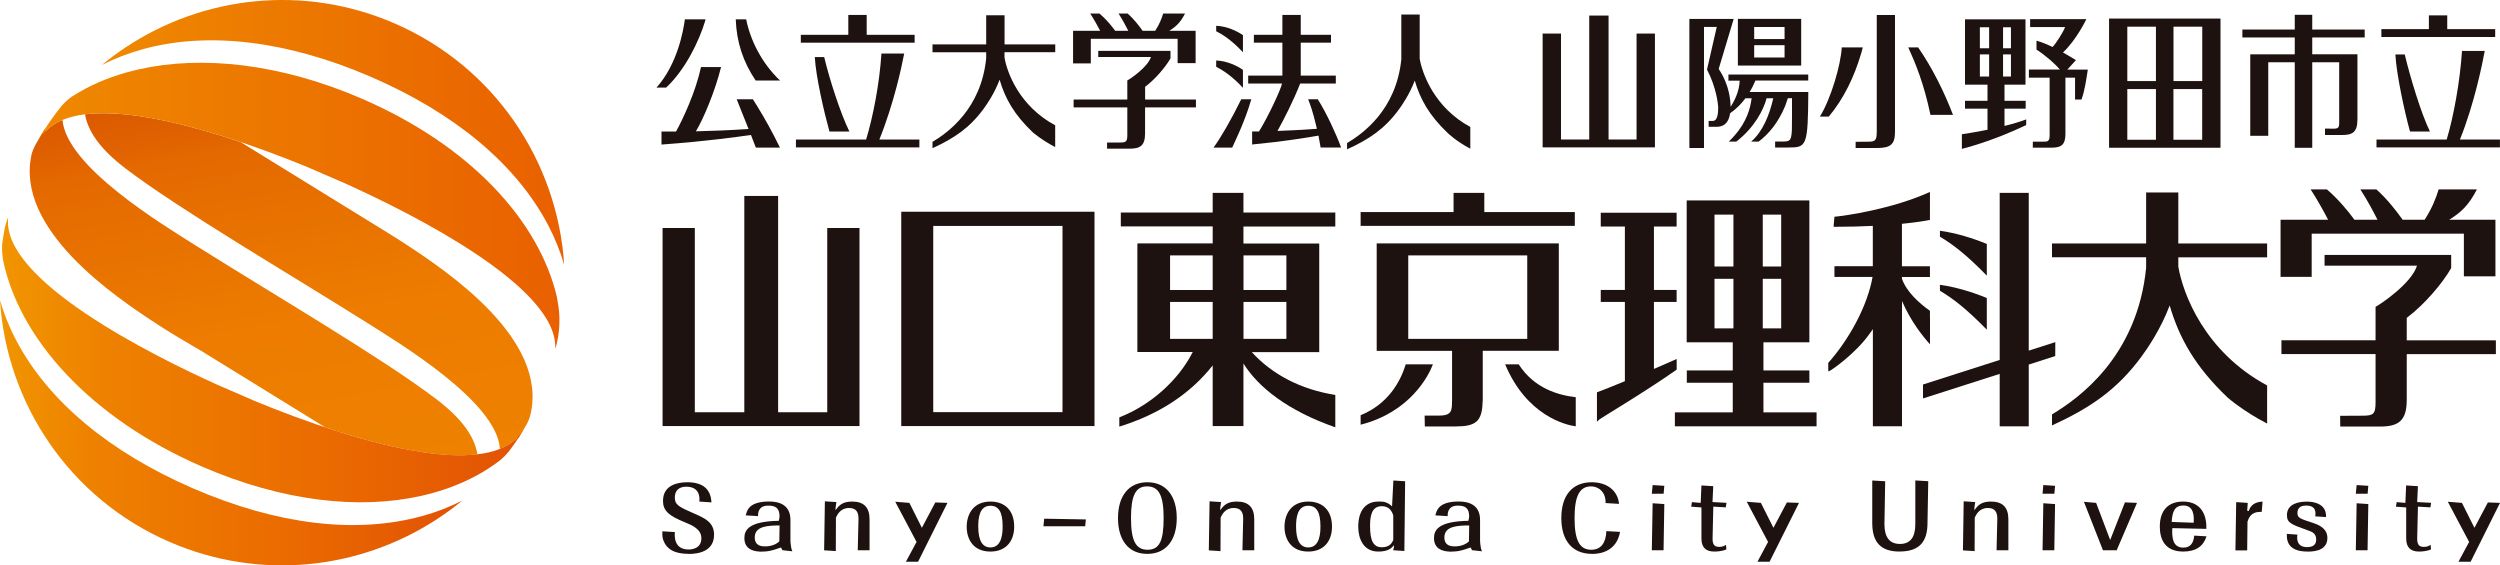 <?xml version="1.0" encoding="UTF-8"?><svg id="_レイヤー_2" xmlns="http://www.w3.org/2000/svg" xmlns:xlink="http://www.w3.org/1999/xlink" viewBox="0 0 400 90.46"><defs><style>.cls-1{fill:url(#_名称未設定グラデーション_104);}.cls-2{fill:url(#_名称未設定グラデーション_181);}.cls-3{fill:#1e1210;}.cls-4{fill:url(#_名称未設定グラデーション_181-2);}.cls-5{fill:url(#_名称未設定グラデーション_104-2);}.cls-6{fill:url(#_名称未設定グラデーション_15-2);}.cls-7{fill:url(#_名称未設定グラデーション_15);}</style><linearGradient id="_名称未設定グラデーション_104" x1="34.31" y1="14.94" x2="45.46" y2="78.18" gradientTransform="translate(-.03 -.03)" gradientUnits="userSpaceOnUse"><stop offset="0" stop-color="#db5a00"/><stop offset=".1" stop-color="#e06200"/><stop offset=".15" stop-color="#e46900"/><stop offset=".6" stop-color="#ed7c00"/><stop offset="1" stop-color="#ee8100"/></linearGradient><linearGradient id="_名称未設定グラデーション_104-2" x1="44.59" y1="12.86" x2="55.75" y2="76.13" xlink:href="#_名称未設定グラデーション_104"/><linearGradient id="_名称未設定グラデーション_181" x1="0" y1="69.26" x2="73.95" y2="69.26" gradientUnits="userSpaceOnUse"><stop offset="0" stop-color="#f19500"/><stop offset=".2" stop-color="#ee8100"/><stop offset=".6" stop-color="#eb6c00"/><stop offset="1" stop-color="#e25204"/></linearGradient><linearGradient id="_名称未設定グラデーション_181-2" x1=".32" y1="57.59" x2="83.72" y2="57.59" xlink:href="#_名称未設定グラデーション_181"/><linearGradient id="_名称未設定グラデーション_15" x1="16.3" y1="21.18" x2="90.27" y2="21.18" gradientUnits="userSpaceOnUse"><stop offset="0" stop-color="#ef8900"/><stop offset="1" stop-color="#e96000"/></linearGradient><linearGradient id="_名称未設定グラデーション_15-2" x1="6.48" y1="32.93" x2="89.51" y2="32.93" xlink:href="#_名称未設定グラデーション_15"/></defs><g id="_メニュー"><g><g><path class="cls-1" d="m76.39,72.69c-.45-2.71-2.3-5.57-6.56-8.81-8.56-6.52-25.93-16.69-38.31-24.47-5.76-3.62-20.9-12.78-21.52-20.22-1.02.42-1.91.99-2.63,1.71l-.24-.19c-.55.86-1.07,1.75-1.57,2.66-.22.45-.37.86-.47,1.18-2.87,12.07,13.31,22.94,20.21,27.42,2.06,1.34,4.4,2.73,6.88,4.16l19.86,12.25c.8.27,1.6.53,2.42.79.16.05.31.1.47.14,4.23,1.31,8.68,2.45,12.81,3.06,0,0,0,0,0,0,3.17.48,6.14.64,8.64.32,0,0,0,0,0,0Z"/><path class="cls-5" d="m64.66,38.9c-.84-.55-1.74-1.1-2.66-1.67h.01s-23.55-14.52-23.55-14.52c-.93-.31-1.87-.62-2.83-.92-7.62-2.39-16.01-4.26-22.03-3.5.47,2.69,2.33,5.5,6.54,8.71,8.56,6.51,25.93,16.69,38.31,24.47,5.77,3.63,20.95,12.81,21.53,20.26,0,.03,0,.07,0,.1,1.08-.43,2.02-1.01,2.77-1.76l.12.1c.48-.73.94-1.48,1.38-2.24.32-.59.5-1.13.59-1.46,3.03-12.14-13.25-23.05-20.18-27.56Z"/><path class="cls-2" d="m67.49,82.58c-10.54,2.9-23.19,1.37-36.58-4.43-13.4-5.8-23.18-13.97-28.29-23.64-1.11-2.1-1.98-4.26-2.62-6.45,1.04,16.42,11.04,31.69,27.18,38.67,14.43,6.24,30.32,4.38,42.59-3.57,1.45-.94,2.85-1.96,4.19-3.07-2.02,1.03-4.18,1.87-6.46,2.5Z"/><path class="cls-4" d="m83.72,68.83c-.44.71-.98,1.24-.98,1.24-.75.75-1.69,1.33-2.77,1.76-1.05.42-2.23.7-3.52.85-.02,0-.04,0-.07,0-2.5.32-5.47.16-8.64-.32-4.29-.63-8.91-1.83-13.28-3.2-5.24-1.64-10.11-3.52-13.6-4.96l-6-2.6C24.39,56.88.19,44.82,1.31,34.83h-.03s-.25.61-.48,1.49c-.17.86-.32,1.72-.44,2.57-.06.75-.04,1.55.08,2.34.02.11.02.19.03.29,2.55,12.57,13.87,25.35,31.94,33.17,12.88,5.57,25.1,6.86,34.94,4.66,3.28-.73,6.31-1.85,9-3.32,1.18-.64,2.29-1.36,3.34-2.14.19-.14.37-.3.56-.44.61-.56,1.06-1.08,1.27-1.35.47-.63.92-1.27,1.36-1.93,0,0,.24-.31.86-1.34Z"/><path class="cls-7" d="m22.8,7.88c10.54-2.9,23.2-1.36,36.6,4.44,13.4,5.8,23.17,13.97,28.27,23.64,1.1,2.09,1.97,4.24,2.6,6.41-1.05-16.41-11.05-31.66-27.17-38.64C48.52-2.58,32.46-.61,20.14,7.55c-1.33.88-2.61,1.83-3.84,2.85,2.03-1.04,4.21-1.88,6.5-2.51Z"/><path class="cls-6" d="m89.48,50.28c-.04-.79-.2-1.83-.38-2.78-2.85-12.08-13.73-24.15-31.2-31.71-13.04-5.64-25.57-6.96-35.63-4.71-3.07.69-5.91,1.7-8.46,3.03-.81.42-1.59.89-2.35,1.37-.65.46-1.2,1.02-1.53,1.37-.99,1.23-1.92,2.52-2.79,3.86l-.66,1.05.9-.86c.72-.72,1.61-1.28,2.63-1.71,1.06-.44,2.27-.74,3.59-.9,6.03-.76,14.41,1.12,22.03,3.5,5.24,1.64,10.12,3.53,13.62,4.97l6,2.6c10.37,4.68,34.17,16.53,33.58,26.46.08-.22.15-.44.21-.66.37-1.5.54-3,.44-4.88Z"/></g><g><path class="cls-3" d="m149.32,68.17h0s-5.12,0-5.12,0v-34.29h30.92v34.29h-5.12s-20.68,0-20.68,0Zm20.68-2.23v-29.79h-20.68v29.79h20.68Z"/><g><path class="cls-3" d="m282.15,65.98v-4.74h7.35v-1.97h-7.35v-4.5h7.35v-22.7h-19.63v22.7h7.37v4.5h-7.35v1.97h7.35v4.74h-9.26v2.23h22.67v-2.23h-8.49Zm-.11-31.64h2.95v8.3h-2.95v-8.3Zm-4.69,18.2h-3.03v-7.93h3.03v7.93Zm0-9.9h-3.03v-8.3h3.03v8.3Zm4.69,1.97h2.95v7.93h-2.95v-7.93Z"/><path class="cls-3" d="m268.26,57.44c-.87.39-2.17.96-3.63,1.59v-10.72h3.63v-1.92h-3.63v-10.14h3.63v-2.21h-12.14v2.21h3.86v10.14h-3.86v1.92h3.86v12.68c-1.77.73-3.39,1.38-4.47,1.78v4.7c.16-.13.31-.3.36-.33.23-.24,7.24-4.37,12.4-8v-1.7Z"/></g><g><path class="cls-3" d="m369.88,37.39h24.34v6.82h5.05v-9.05h-7.4c1.88-1.17,3.11-2.29,4.44-4.86h-6.13c-.4,1.37-1.07,3.05-2.24,4.86h-3.52c-.98-1.4-2.54-3.39-4.2-4.86h-2.57c1.11,1.7,2.09,3.55,2.75,4.86h-3.69c-1-1.4-2.69-3.39-4.41-4.86h-2.6c1.07,1.65,2.09,3.49,2.8,4.86h-7.61v9.14h4.98v-6.91Z"/><path class="cls-3" d="m385.08,54.44v-3.58c2.85-2.15,5.72-5.53,7.11-7.97v-2.1h-20.26v1.72h14.83l-.05.02c-.87,2.81-5.8,6.13-6.62,6.56v5.35h-15.06v2.21h15.06v7.75c0,1.86-.37,2.11-2.06,2.11-1.47,0-3.61.02-3.61.02l.02,1.72h6.33c3.02,0,4.31-.93,4.31-4.3v-7.29h14.26v-2.21h-14.26Z"/></g><g><path class="cls-3" d="m308.79,50.85v-1.12c-1.72-1.22-3.72-3.01-4.48-5.12v-.29h4.48v-1.72h-4.48v-6.79c2.4-.24,3.88-.5,4.48-.62v-4.48c-6.05,2.75-13.54,3.81-15.28,3.97l-.14,1.61s.09,0,.14,0c2.32,0,4.36-.06,6.14-.15v6.45h-6.14v1.72h6.1c-.85,4.79-3.84,10.09-7.09,13.75v1.24l.06.13c.72-.32,4.47-3.08,6.5-5.96,0,0,.24-.29.58-.81v15.54h4.66v-20.04c1.39,3.25,3.38,5.72,4.48,6.93v-4.26Z"/><polygon class="cls-3" points="324.6 56.1 324.6 30.86 319.95 30.86 319.95 57.59 307.68 61.52 307.68 63.75 319.95 59.82 319.95 68.21 324.6 68.21 324.6 58.33 328.84 56.97 328.85 54.74 324.6 56.1"/><path class="cls-3" d="m317.89,47.68c-2.27-.93-4.9-1.75-7.5-2.11v.95c2.14,1.27,4.28,2.94,7.5,6.23v-5.07Z"/><path class="cls-3" d="m317.89,39.03c-2.27-.93-4.9-1.75-7.5-2.11v.95c2.14,1.27,4.28,2.94,7.5,6.23v-5.07Z"/></g><g><polygon class="cls-3" points="251.97 33.93 237.49 33.93 237.49 30.86 232.57 30.86 232.57 33.93 217.7 33.93 217.7 36.14 251.97 36.14 251.97 33.93"/><path class="cls-3" d="m249.41,56.14v-17.2h-29.14v17.2h12.06v8.05h-.01c0,1.58-.07,2.31-2.14,2.31-1.29,0-2.24,0-2.24,0l.03,1.73h4.91c3.21,0,4.3-.75,4.34-4.09h.02v-8.01h12.16Zm-5.05-1.92h-19.04v-13.36h19.04v13.36Z"/><path class="cls-3" d="m224.92,58.29c-.85,2.77-2.82,6.36-7.22,8.14v1.52c7.92-2.01,10.88-7.83,11.57-9.66h-4.35Z"/><path class="cls-3" d="m242.99,58.29h-2.17c3.45,8.22,9.68,9.71,11.3,9.92v-4.66c-2.82-.32-6.67-1.42-9.13-5.26Z"/></g><path class="cls-3" d="m362.74,41.16v-2.21h-14.21v-8.16h-5.15v8.16h-15.06v2.21h15.06v1.71c-1.42,14.13-10.67,20.8-15.06,23.43v1.77c6.07-2.79,10.39-5.68,14.32-11.02.96-1.31,3.09-4.4,4.51-8.18,1.51,5.2,4.06,9.78,9.28,14.75,0,0,2.5,2.19,6.31,4.15v-6.1c-10.03-5.39-13.48-14.69-14.21-19.02v-1.48h14.21Z"/><g><path class="cls-3" d="m174.54,6.21h13.88v3.89h2.88v-5.17h-4.22c1.07-.67,1.78-1.31,2.53-2.77h-3.5c-.23.78-.61,1.74-1.28,2.77h-2.01c-.56-.8-1.45-1.94-2.4-2.77h-1.46c.63.97,1.19,2.02,1.57,2.77h-2.1c-.57-.8-1.53-1.94-2.52-2.77h-1.48c.61.94,1.19,1.99,1.6,2.77h-4.34v5.21h2.84v-3.94Z"/><path class="cls-3" d="m183.22,15.93v-2.04c1.63-1.23,3.26-3.15,4.06-4.55v-1.2h-11.56v.98h8.46-.03c-.5,1.61-3.31,3.51-3.78,3.75v3.05h-8.59v1.26h8.59v4.42c0,1.06-.21,1.2-1.18,1.2-.84,0-2.06.01-2.06.01v.98h3.62c1.72,0,2.46-.53,2.46-2.45v-4.16h8.14v-1.26h-8.14Z"/></g><path class="cls-3" d="m168.84,8.36v-1.26h-8.11V2.44h-2.94v4.66h-8.59v1.26h8.59v.97c-.81,8.06-6.09,11.87-8.59,13.37v1.01c3.47-1.59,5.93-3.24,8.17-6.29.55-.75,1.76-2.51,2.57-4.67.86,2.97,2.31,5.58,5.29,8.41,0,0,1.43,1.25,3.6,2.37v-3.48c-5.72-3.08-7.69-8.38-8.11-10.85v-.85h8.11Z"/><path class="cls-3" d="m213.65,36.22v-2.21h-14.7v-3.15h-4.92v3.15h-14.7v2.21h14.7v2.72h-9.1s-2.95.01-2.95.01v17.37h8.86c-2.28,4.5-6.69,8.48-11.75,10.46v1.48c6.38-1.98,11.34-5.24,14.94-9.79v9.7h4.92v-10.01c2.37,3.8,7.08,7.55,14.7,10.21v-5.18c-5.55-.88-10.12-3.29-13.36-6.85h10.79v-17.37h-4.67s-7.46-.01-7.46-.01v-2.72h14.7Zm-26.44,4.64h6.82v5.54h-6.82v-5.54Zm6.74,13.36h-6.74v-5.91h6.82v5.91h-.09Zm11.87,0h-6.86v-5.91h6.86v5.91Zm0-13.36v5.54h-6.86v-5.54h6.86Z"/><polygon class="cls-3" points="132.36 36.48 132.36 65.96 124.5 65.96 124.5 31.35 119.09 31.35 119.09 65.96 111.17 65.96 111.17 36.48 106.01 36.48 106.01 68.17 107.1 68.17 111.17 68.17 132.36 68.17 135.74 68.17 137.52 68.17 137.52 36.48 132.36 36.48"/><polygon class="cls-3" points="261.85 5.37 261.85 22.32 257.37 22.32 257.37 2.49 254.28 2.49 254.28 22.32 249.76 22.32 249.76 5.37 246.82 5.37 246.82 23.58 247.44 23.58 249.76 23.58 261.85 23.58 263.78 23.58 264.79 23.58 264.79 5.37 261.85 5.37"/><path class="cls-3" d="m337.45,2.97v20.67h17.83V2.97h-17.83Zm14.91,10h-4.6V4.27h4.6v8.7Zm-7.41-8.7v8.7h-4.58V4.27h4.58Zm-4.58,9.98h4.58v8.11h-4.58v-8.11Zm7.38,8.11v-8.11h4.6v8.11h-4.6Z"/><path class="cls-3" d="m369.97,5.99h8.38v-1.26h-8.39v-2.36h-2.8v2.36h-8.38v1.26h8.38v2.7h-7.12v13.04h2.88v-11.77h4.24v13.69h2.8v-13.69h4.31v9.64c0,.83-.15.99-.95.99-.53,0-1.32-.02-1.32-.02v1.03s2.71,0,2.71,0c1.58,0,2.48-.35,2.48-2.47v-10.45h-7.23v-2.7h.02Z"/><path class="cls-3" d="m227.15,9.34v-.03s0-.03,0-.05h0V2.33h-2.94v7.17c-.83,8.13-6.21,11.92-8.68,13.39v.97l.03.02c3.5-1.6,5.97-3.25,8.23-6.32.55-.75,1.76-2.51,2.57-4.67.86,2.97,2.31,5.58,5.29,8.41,0,0,1.43,1.37,3.6,2.49v-3.48c-5.72-3.08-7.69-8.5-8.11-10.97Z"/><g><path class="cls-3" d="m300.27,21.28c0,1.2-.32,1.39-1.3,1.39-.74,0-2.07.02-2.07.02v.99h3.48c2.17,0,2.82-.65,2.82-2.59V2.4h-2.92v18.87Z"/><path class="cls-3" d="m306.89,7.58h-1.57c1.11,2.43,2.53,5.84,3.55,10.8h3.61c-1.39-3.65-3.34-7.57-5.58-10.8Z"/><path class="cls-3" d="m298.06,7.58h-3.38c-.15,2.84-1.75,8.26-3.5,11.08h1.42c2.42-2.88,4.09-6.44,5.13-9.93.1-.29.25-.87.32-1.16Z"/></g><g><path class="cls-3" d="m278.06,3.02v7.47h10.13V3.02h-10.13Zm2.61,1.3h4.86v1.93h-4.86v-1.93Zm4.86,4.88h-4.86v-1.97h4.86v1.97Z"/><path class="cls-3" d="m289.32,12.91v-.98h-12.77v.98h1.8c-.05,1.7-.87,3.28-1.45,4.19v-.1c-.04-.79-.12-3.31-1.91-5.97l2.4-8h-7.09v20.65h2.34V4.31h2.04l-1.56,6.82c1.51,2.87,1.79,5.62,1.79,6.11,0,1.83-.48,2.11-.9,2.11h-.63v.94s1.12,0,1.12,0c.64,0,1.99,0,2.32-2.17,1.01-.7,1.82-1.55,2.45-2.4h.99c-.07.41-.11.7-.11.7-.3,1.54-.98,3.77-3.55,6.24h1.2c2.99-2.29,4.35-5.19,4.78-6.68l.06-.26h1.08l-.02.1c-.6,2.59-1.66,5.24-3.52,6.84h1.2c1.57-1.2,3.09-2.93,4.25-5.71l.43-1.24h.66c0,1.14.01,4.49-.02,5.12-.09,1.65-.31,1.81-1.36,1.81-.76,0-1.32,0-1.32,0v.96h2.1c2.96,0,3.15-.18,3.21-8.88h-9.39c.43-.7.73-1.35.93-1.84h8.46Z"/></g><g><path class="cls-3" d="m330.77,11.14l1.38-1.52c-.27-.16-1.06-.66-2.07-1.23,2.16-2.01,3.74-5.33,3.74-5.33h-9v1.27h5.59c-.27.78-1.45,2.63-2,3.19-.85-.41-1.74-.78-2.57-1.01v1.43c1.56,1,3.05,2.36,3.75,3.19h-4.97v1.3h3.32v9.1c0,.65-.02,1.13-.74,1.13s-1.95.01-1.95.01v.96h3.01c1.64,0,2.21-.56,2.21-2.24v-8.96h1.54v3.49h1.03c.53-1.43.8-3.43,1.01-4.78h-3.27Z"/><path class="cls-3" d="m320.72,20.16v-2.77h3.39v-1.26h-3.39v-2.58h3.36V3.09h-9.68v10.46h3.6v2.58h-3.6v1.26h3.6v3.37c-2.07.42-3.78.67-4.1.72v2.34s4.71-1.13,10.29-3.81v-.91c-1.01.39-2.24.75-3.48,1.05Zm-.23-15.8h1.26v3.36h-1.26v-3.36Zm-2.23,7.89h-1.48v-3.55h1.48v3.55Zm0-4.53h-1.48v-3.36h1.48v3.36Zm2.23.98h1.26v3.55h-1.26v-3.55Z"/></g><g><path class="cls-3" d="m210.82,15.88h-1.52c.28.71.73,1.86,1.31,4.32l.09.41c-2.46.18-4.59.28-6.3.34.96-1.75,2.48-4.66,3.63-7.59h5.7v-1.26h-5.61v-5.27h4.84v-1.26h-4.84v-3.18h-2.94v3.18h-4.56v1.26h4.56v5.27h-5.47v1.26h5.42c-.25,1.1-2.32,5.48-3.69,7.67-.46,0-.82,0-1.1,0v2.09c5.03-.48,8.98-1.13,10.62-1.42.16.81.26,1.42.34,1.91h3.28c-.8-2.18-2.33-5.5-3.74-7.74Z"/><path class="cls-3" d="m198.87,14.05v-2.87c-.9-.64-2.57-1.45-4.28-1.5v1.01c2.02.99,3.66,2.7,4.28,3.36Z"/><path class="cls-3" d="m198.87,8.36v-2.73c-.9-.64-2.57-1.45-4.28-1.5v.87c2.02.99,3.66,2.7,4.28,3.36Z"/><path class="cls-3" d="m194.15,23.62h3c.19-.42.43-.92.69-1.5.23-.5.47-1.05.72-1.64.57-1.36,1.17-2.93,1.65-4.6h-1.61c-1.55,3.17-3.32,6.22-4.44,7.74Z"/></g><g><path class="cls-3" d="m140.7,22.32c2.35-5.83,3.6-11.81,3.97-13.75h-3.64c-.31,4.82-1.35,10.13-2.45,13.75h-11.23v1.26h19.75v-1.26h-6.41Z"/><polygon class="cls-3" points="146.34 5.57 138.67 5.57 138.67 2.39 135.73 2.39 135.73 5.57 128.13 5.57 128.13 6.83 146.34 6.83 146.34 5.57"/><path class="cls-3" d="m132.71,21.04h3.19c-1.43-2.91-3.19-8.38-4.03-11.91h-1.5c.15,3.05,1.46,8.74,2.34,11.91Z"/></g><g><path class="cls-3" d="m393.59,22.32c2.35-5.83,3.6-12.23,3.97-14.17h-3.64c-.31,4.82-1.35,10.55-2.45,14.17h-11.23v1.26h19.75v-1.26h-6.41Z"/><polygon class="cls-3" points="399.23 4.66 391.56 4.66 391.56 2.46 388.62 2.46 388.62 4.66 381.02 4.66 381.02 5.92 399.23 5.92 399.23 4.66"/><path class="cls-3" d="m385.6,21.04h3.19c-1.43-2.91-3.19-8.8-4.03-12.33h-1.5c.15,3.05,1.46,9.17,2.34,12.33Z"/></g><g><path class="cls-3" d="m112.83,3.3c.01-.07.03-.14.05-.21h-3.3c-.25,1.87-1.2,7.2-4.55,10.93h1.55c3.09-2.89,5.29-7.48,6.26-10.71Z"/><path class="cls-3" d="m124.81,12.89c-3.01-2.85-4.79-6.59-5.42-9.8h-1.67c.12,3.61,1.17,6.81,3.19,9.8h3.9Z"/><path class="cls-3" d="m120.46,15.88h-2.59c.33.79,1.15,2.85,1.9,4.76-3.23.21-6.1.32-8.43.37,1.13-1.81,3.08-6.41,4.03-10.28h-3.21c-.87,4.03-2.91,8.35-4,10.32-1,0-1.78,0-2.32-.01v2.09c6.95-.51,12.17-1.22,14.31-1.54.31.79.59,1.51.79,2.03h3.85c-1.18-2.43-2.35-4.54-3.67-6.69-.21-.35-.43-.7-.66-1.05Z"/></g><path class="cls-3" d="m121.82,88.27c-.19,0-.28-.01-.33-.02-1.1-.06-2.39-.47-2.39-2.16,0-1.24.63-2.68,5.51-2.76l.12-.66c0-1.47-.73-1.77-1.82-1.77-1.63,0-1.63,1.27-1.63,1.68l-1.96-.12c.19-.63.34-2.22,3.76-2.22,1.55,0,3.39.51,3.39,2.94v3.2s0,1.21.31,1.83l-1.59-.18c-.03-.09-.13-.21-.23-.43-.5.13-1.4.58-2.62.64-.21.01-.38.02-.52.02Zm2.75-4.2c-1.61.03-3.81.07-3.81,1.91,0,1.44,1.22,1.44,1.68,1.44.9,0,1.7-.28,2.25-.8l.04-2.55h-.15Z"/><path class="cls-3" d="m232.16,88.27c-.19,0-.28-.01-.33-.02-1.1-.06-2.39-.47-2.39-2.16,0-1.24.63-2.68,5.51-2.76l.12-.66c0-1.47-.73-1.77-1.82-1.77-1.63,0-1.63,1.27-1.63,1.68l-1.96-.12c.19-.63.34-2.22,3.76-2.22,1.55,0,3.39.51,3.39,2.94v3.2s0,1.21.31,1.83l-1.59-.18c-.03-.09-.13-.21-.23-.43-.5.13-1.4.58-2.62.64-.21.01-.38.02-.52.02Zm2.75-4.2c-1.61.03-3.81.07-3.81,1.91,0,1.44,1.22,1.44,1.68,1.44.9,0,1.7-.28,2.25-.8l.04-2.55h-.15Z"/><path class="cls-3" d="m131.86,88.04l.12-7.83,1.84.12-.13.93v.37s.22-.29.22-.29c.58-.77,1.29-1.09,2.44-1.09,1.87,0,2.78.93,2.78,2.85v4.94h-1.89l.12-5.1c0-1.49-.88-1.66-1.54-1.66-1.35,0-1.86,1.08-2.07,1.54l-.02,5.35-1.88-.12Z"/><path class="cls-3" d="m193.41,88.04l.12-7.83,1.84.12-.13.93v.37s.22-.29.22-.29c.58-.77,1.29-1.09,2.44-1.09,1.87,0,2.78.93,2.78,2.85v4.94h-1.89l.12-5.1c0-1.49-.88-1.66-1.54-1.66-1.35,0-1.86,1.08-2.07,1.54l-.02,5.36-1.88-.12Z"/><path class="cls-3" d="m314.07,88.04l.12-7.83,1.84.12-.13.93v.37s.22-.29.22-.29c.58-.77,1.29-1.09,2.44-1.09,1.87,0,2.78.93,2.78,2.85v4.94h-1.89l.12-5.1c0-1.49-.88-1.66-1.54-1.66-1.35,0-1.86,1.08-2.07,1.54l-.02,5.36-1.88-.12Z"/><path class="cls-3" d="m158.47,88.25c-2.81,0-3.8-2.05-3.8-3.97s1-4.03,3.8-4.03c2.38,0,3.8,1.5,3.8,4s-1.46,4-3.8,4Zm0-7.33c-1.75,0-1.95,1.91-1.95,3.34,0,2.21.66,3.33,1.95,3.33,1.95,0,1.95-2.57,1.95-3.41,0-2.22-.62-3.26-1.95-3.26Z"/><path class="cls-3" d="m209.32,88.25c-2.8,0-3.8-2.05-3.8-3.97s1-4.03,3.8-4.03c2.38,0,3.8,1.5,3.8,4s-1.46,4-3.8,4Zm0-7.33c-1.75,0-1.95,1.91-1.95,3.34,0,2.21.66,3.33,1.95,3.33,1.95,0,1.95-2.57,1.95-3.41,0-2.22-.62-3.26-1.95-3.26Z"/><polygon class="cls-3" points="166.95 84.2 167.07 82.99 173.74 83.11 173.63 84.2 166.95 84.2"/><path class="cls-3" d="m183.58,88.62c-1.32,0-2.39-.41-3.19-1.21-.99-1-1.52-2.56-1.51-4.52,0-3.59,1.76-5.73,4.7-5.73s4.7,2.14,4.7,5.73-1.76,5.73-4.7,5.73Zm-.06-10.8c-1.82,0-2.56,1.47-2.56,5.07s.75,5.07,2.66,5.07,2.56-1.47,2.56-5.07-.75-5.07-2.66-5.07Z"/><path class="cls-3" d="m220.51,88.25c-2.35,0-3.19-2.05-3.19-3.97,0-2.56,1.17-4.03,3.21-4.03h.27c.55,0,1.16.06,1.93.76l.21-4.13,1.88.12-.12,11.16-1.79-.12.12-.48v-.33s-.22.25-.22.25c-.43.5-1.22.77-2.29.77Zm.57-7.26c-1.64,0-1.87,1.6-1.87,3.16,0,2.42.55,3.41,1.89,3.41,1.22,0,1.62-.67,1.82-1.17v-3.93c-.31-1-.91-1.47-1.84-1.47Z"/><path class="cls-3" d="m254.73,88.62c-3.13,0-4.92-2.09-4.92-5.73s1.77-5.73,4.87-5.73c2.47,0,4.18,1.36,4.36,3.46l-2.15-.13c.07-1.79-1.17-2.67-2.3-2.67-1.86,0-2.66,1.52-2.66,5.07s.8,5.07,2.67,5.07c1.5,0,2.34-1.03,2.42-2.98l2.19.12c-.55,3.05-3.04,3.53-4.48,3.53Z"/><g><polygon class="cls-3" points="264.29 79 264.42 77.61 266.29 77.73 266.18 79 264.29 79"/><polygon class="cls-3" points="264.29 88.04 264.42 80.52 266.29 80.65 266.17 88.04 264.29 88.04"/></g><g><polygon class="cls-3" points="326.81 79 326.93 77.61 328.81 77.73 328.7 79 326.81 79"/><polygon class="cls-3" points="326.81 88.04 326.93 80.52 328.81 80.65 328.69 88.04 326.81 88.04"/></g><path class="cls-3" d="m274.29,88.25c-1.39,0-2.06-.69-2.06-2.1v-4.96l-1.64-.12.12-.73,1.4.12.12-2.79,1.89.12-.12,2.54,2.24.12-.12.73-1.99-.12-.12,5.17c0,1.12.52,1.27,1.09,1.27.52,0,.82-.17,1.06-.33l.06.73c-.67.32-1.63.35-1.91.35Z"/><path class="cls-3" d="m303.95,88.25c-2.99,0-4.39-1.45-4.39-4.57v-6.8l2.07.12-.12,6.87c0,2.09.83,3.16,2.48,3.16s2.46-1.06,2.46-3.16v-7l2.07.12-.12,6.68c0,3.12-1.41,4.57-4.45,4.57Z"/><path class="cls-3" d="m357.67,88.04l.12-7.7,1.85.12-.09,1.26.24.04c.16-.43.52-1.44,2.22-1.51l-.13,1.65c-.09,0-.18,0-.26,0-1.49,0-1.83,1-2.02,1.56l-.05,4.6h-1.88Z"/><path class="cls-3" d="m369.22,88.25c-1.27,0-2.18-.28-2.72-.84-.44-.46-.65-1.13-.61-1.99l1.7.12c-.12.67-.12,2,1.56,2,1.44,0,1.44-.94,1.44-1.25,0-.96-.74-1.22-1.14-1.36l-.26-.1c-2.59-.92-3.28-1.17-3.28-2.41,0-1.88,2-2.16,3.19-2.16,1.13,0,2.03.31,2.55.86.38.41.55.96.51,1.61l-1.72-.11c.11-.71.09-1.73-1.47-1.73-.91,0-1.38.4-1.38,1.2s.48.92,2.51,1.58c2.05.66,2.28,1.7,2.28,2.42,0,1.8-1.71,2.17-3.15,2.17Z"/><path class="cls-3" d="m110.22,88.62c-2.23,0-3.53-.69-4.09-2.18-.17-.44-.17-.95-.15-1.43l2,.12c-.09.84-.04,2.79,2.2,2.79.48,0,2.04-.13,2.04-1.81,0-1.47-1.54-2.09-2.56-2.51-2.71-1.08-3.58-1.92-3.58-3.46,0-2.59,2.44-2.98,3.89-2.98,2.46,0,3.76,1.08,3.86,3.22l-1.94-.13c.09-.71.03-2.38-2.1-2.38-1.16,0-1.82.63-1.82,1.72,0,1.18.6,1.49,3.15,2.6,1.62.71,3.13,1.37,3.13,3.36,0,2.68-2.52,3.08-4.02,3.08Z"/><polygon class="cls-3" points="336.47 88.04 333.43 80.29 335.38 80.46 337.63 86.4 339.99 80.38 341.92 80.46 338.67 88.04 336.47 88.04"/><path class="cls-3" d="m349.33,88.25c-3.11,0-3.76-2.18-3.76-4,0-2.58,1.33-4,3.73-4,3.18,0,3.66,2.6,3.71,3.72v.65s-5.44-.12-5.44-.12c-.07,1.41,0,3.12,1.77,3.12,1.05,0,1.63-.65,1.73-1.92l1.97.11c-.48,1.57-1.69,2.44-3.72,2.44Zm.03-7.37c-1.44,0-1.78.97-1.89,2.63l3.51.13c.09-1.05.03-2.76-1.62-2.76Z"/><polygon class="cls-3" points="144.94 89.88 146.65 86.71 143.24 80.28 145.5 80.46 147.5 84.45 149.65 80.39 151.59 80.46 146.89 89.88 144.94 89.88"/><polygon class="cls-3" points="281.19 89.88 282.89 86.71 279.48 80.28 281.74 80.46 283.75 84.45 285.9 80.39 287.84 80.46 283.13 89.88 281.19 89.88"/><g><polygon class="cls-3" points="376.93 79 377.06 77.61 378.93 77.73 378.82 79 376.93 79"/><polygon class="cls-3" points="376.93 88.04 377.06 80.52 378.93 80.65 378.81 88.04 376.93 88.04"/></g><path class="cls-3" d="m387.05,88.25c-1.39,0-2.06-.69-2.06-2.1v-4.96l-1.64-.12.12-.73,1.39.12.12-2.79,1.89.12-.12,2.54,2.23.12-.12.73-1.99-.12-.12,5.17c0,1.12.52,1.27,1.09,1.27.52,0,.82-.17,1.06-.33l.06.73c-.67.32-1.63.35-1.91.35Z"/><polygon class="cls-3" points="393.35 89.88 395.06 86.71 391.65 80.28 393.91 80.46 395.91 84.45 398.06 80.39 400 80.46 395.3 89.88 393.35 89.88"/></g></g></g></svg>